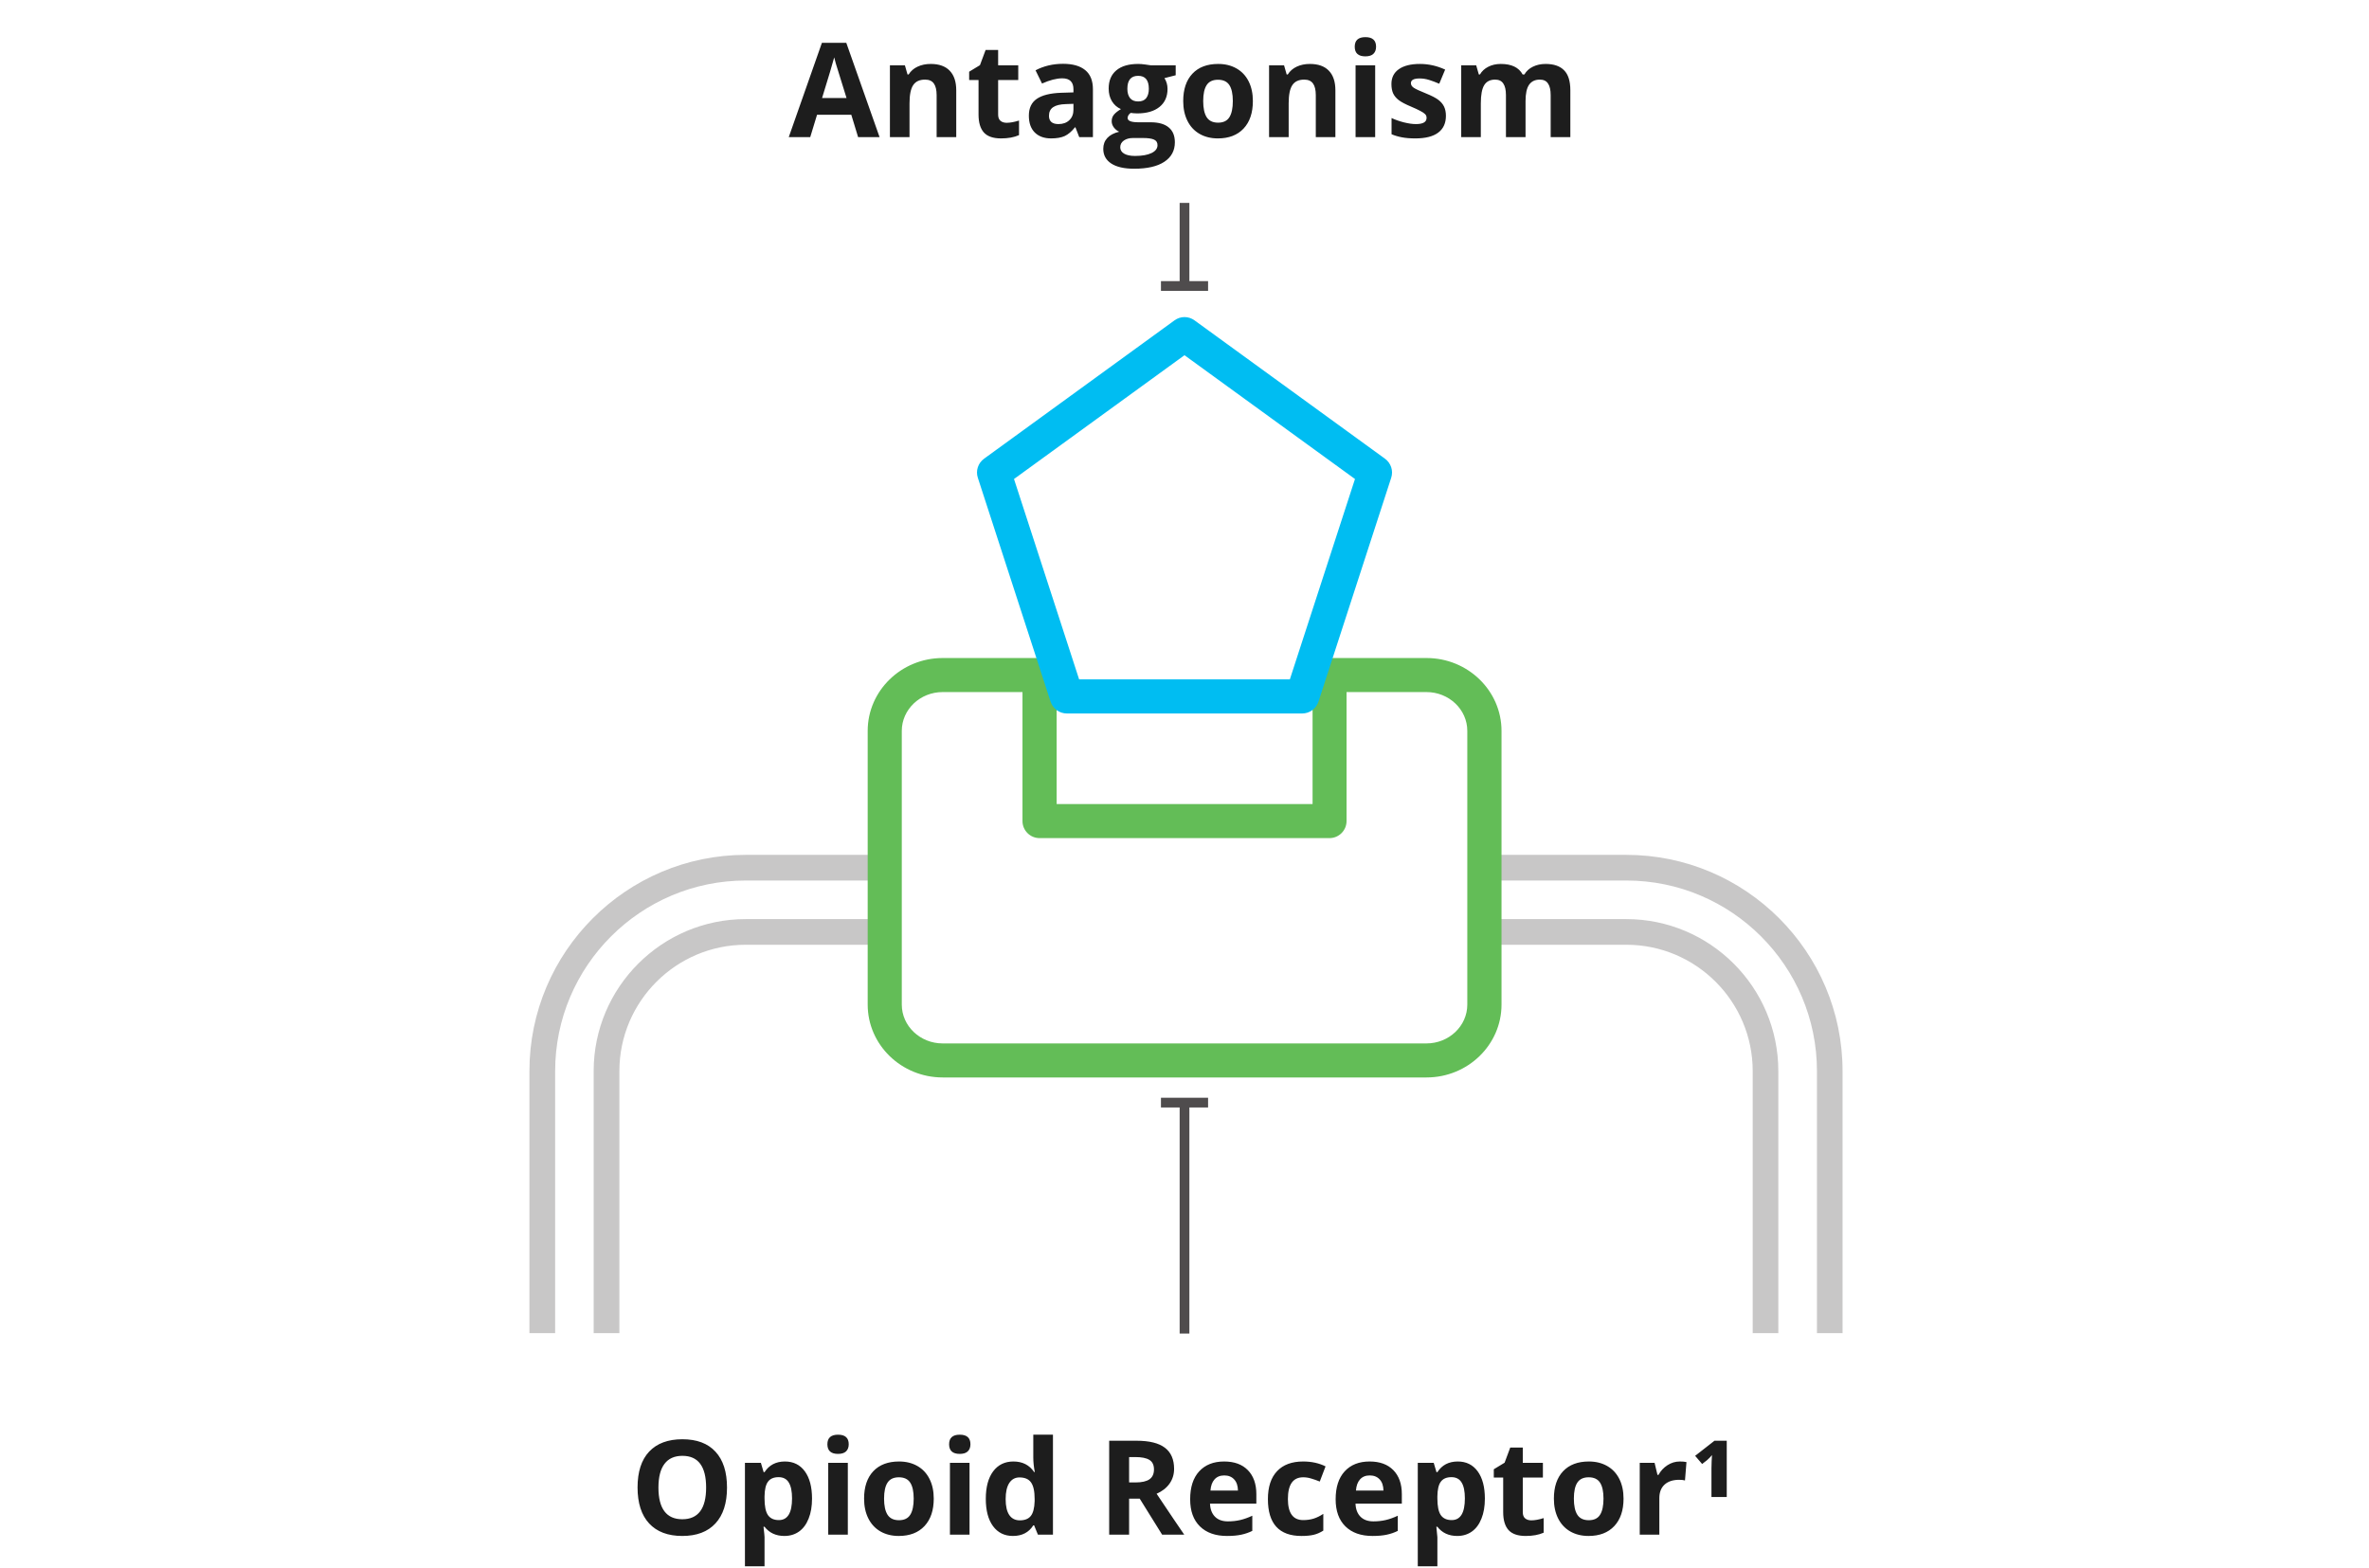 <svg width="216" height="143" viewBox="0 0 216 143" fill="none" xmlns="http://www.w3.org/2000/svg"><path d="M78.24 12.504L77.619 10.465H74.496L73.875 12.504H71.918L74.941 3.903H77.162L80.197 12.504H78.24ZM77.186 8.942C76.611 7.094 76.287 6.049 76.213 5.807C76.143 5.565 76.092 5.374 76.061 5.233C75.932 5.733 75.562 6.969 74.953 8.942H77.186ZM87.188 12.504H85.4V8.678C85.4 8.206 85.316 7.852 85.148 7.618C84.981 7.379 84.713 7.26 84.346 7.26C83.846 7.26 83.484 7.428 83.262 7.764C83.039 8.096 82.928 8.649 82.928 9.422V12.504H81.141V5.954H82.506L82.746 6.792H82.846C83.045 6.475 83.318 6.237 83.666 6.077C84.018 5.913 84.416 5.831 84.861 5.831C85.623 5.831 86.201 6.038 86.596 6.452C86.99 6.862 87.188 7.456 87.188 8.233V12.504ZM91.787 11.198C92.1 11.198 92.475 11.129 92.912 10.993V12.323C92.467 12.522 91.92 12.622 91.272 12.622C90.557 12.622 90.035 12.442 89.707 12.082C89.383 11.719 89.221 11.176 89.221 10.454V7.295H88.365V6.54L89.35 5.942L89.865 4.559H91.008V5.954H92.842V7.295H91.008V10.454C91.008 10.707 91.078 10.895 91.219 11.016C91.363 11.137 91.553 11.198 91.787 11.198ZM98.402 12.504L98.057 11.614H98.01C97.709 11.993 97.398 12.256 97.078 12.405C96.762 12.549 96.348 12.622 95.836 12.622C95.207 12.622 94.711 12.442 94.348 12.082C93.988 11.723 93.809 11.211 93.809 10.547C93.809 9.852 94.051 9.34 94.535 9.012C95.023 8.68 95.758 8.497 96.738 8.461L97.875 8.426V8.139C97.875 7.475 97.535 7.143 96.856 7.143C96.332 7.143 95.717 7.301 95.01 7.618L94.418 6.411C95.172 6.016 96.008 5.819 96.926 5.819C97.805 5.819 98.478 6.01 98.947 6.393C99.416 6.776 99.65 7.358 99.65 8.139V12.504H98.402ZM97.875 9.469L97.184 9.493C96.664 9.508 96.277 9.602 96.023 9.774C95.769 9.946 95.643 10.207 95.643 10.559C95.643 11.063 95.932 11.315 96.51 11.315C96.924 11.315 97.254 11.196 97.5 10.957C97.75 10.719 97.875 10.403 97.875 10.008V9.469ZM107.197 5.954V6.862L106.172 7.125C106.359 7.418 106.453 7.747 106.453 8.11C106.453 8.813 106.207 9.362 105.715 9.756C105.227 10.147 104.547 10.342 103.676 10.342L103.354 10.325L103.09 10.295C102.906 10.436 102.814 10.592 102.814 10.764C102.814 11.022 103.143 11.151 103.799 11.151H104.912C105.631 11.151 106.178 11.305 106.553 11.614C106.932 11.922 107.121 12.376 107.121 12.973C107.121 13.739 106.801 14.332 106.16 14.754C105.523 15.176 104.607 15.387 103.412 15.387C102.498 15.387 101.799 15.227 101.314 14.907C100.834 14.59 100.594 14.145 100.594 13.571C100.594 13.176 100.717 12.846 100.963 12.581C101.209 12.315 101.57 12.126 102.047 12.012C101.863 11.934 101.703 11.807 101.566 11.631C101.43 11.452 101.361 11.262 101.361 11.063C101.361 10.813 101.434 10.606 101.578 10.442C101.723 10.274 101.932 10.11 102.205 9.95C101.861 9.801 101.588 9.563 101.385 9.235C101.186 8.907 101.086 8.52 101.086 8.075C101.086 7.36 101.318 6.807 101.783 6.417C102.248 6.026 102.912 5.831 103.775 5.831C103.959 5.831 104.176 5.848 104.426 5.883C104.68 5.915 104.842 5.938 104.912 5.954H107.197ZM102.141 13.43C102.141 13.676 102.258 13.87 102.492 14.01C102.73 14.151 103.062 14.221 103.488 14.221C104.129 14.221 104.631 14.133 104.994 13.957C105.357 13.782 105.539 13.541 105.539 13.237C105.539 12.991 105.432 12.821 105.217 12.727C105.002 12.633 104.67 12.586 104.221 12.586H103.295C102.967 12.586 102.691 12.663 102.469 12.815C102.25 12.971 102.141 13.176 102.141 13.43ZM102.791 8.098C102.791 8.454 102.871 8.735 103.031 8.942C103.195 9.149 103.443 9.252 103.775 9.252C104.111 9.252 104.357 9.149 104.514 8.942C104.67 8.735 104.748 8.454 104.748 8.098C104.748 7.309 104.424 6.915 103.775 6.915C103.119 6.915 102.791 7.309 102.791 8.098ZM109.705 9.217C109.705 9.866 109.811 10.356 110.021 10.688C110.236 11.02 110.584 11.186 111.064 11.186C111.541 11.186 111.883 11.022 112.09 10.694C112.301 10.362 112.406 9.87 112.406 9.217C112.406 8.569 112.301 8.083 112.09 7.758C111.879 7.434 111.533 7.272 111.053 7.272C110.576 7.272 110.232 7.434 110.021 7.758C109.811 8.079 109.705 8.565 109.705 9.217ZM114.234 9.217C114.234 10.284 113.953 11.118 113.391 11.719C112.828 12.321 112.045 12.622 111.041 12.622C110.412 12.622 109.857 12.485 109.377 12.211C108.896 11.934 108.527 11.538 108.27 11.022C108.012 10.506 107.883 9.905 107.883 9.217C107.883 8.147 108.162 7.315 108.721 6.721C109.279 6.127 110.064 5.831 111.076 5.831C111.705 5.831 112.26 5.967 112.74 6.241C113.221 6.514 113.59 6.907 113.848 7.418C114.105 7.93 114.234 8.53 114.234 9.217ZM121.758 12.504H119.971V8.678C119.971 8.206 119.887 7.852 119.719 7.618C119.551 7.379 119.283 7.26 118.916 7.26C118.416 7.26 118.055 7.428 117.832 7.764C117.609 8.096 117.498 8.649 117.498 9.422V12.504H115.711V5.954H117.076L117.316 6.792H117.416C117.615 6.475 117.889 6.237 118.236 6.077C118.588 5.913 118.986 5.831 119.432 5.831C120.193 5.831 120.771 6.038 121.166 6.452C121.561 6.862 121.758 7.456 121.758 8.233V12.504ZM123.521 4.26C123.521 3.678 123.846 3.387 124.494 3.387C125.143 3.387 125.467 3.678 125.467 4.26C125.467 4.538 125.385 4.754 125.221 4.911C125.061 5.063 124.818 5.139 124.494 5.139C123.846 5.139 123.521 4.846 123.521 4.26ZM125.385 12.504H123.598V5.954H125.385V12.504ZM131.836 10.559C131.836 11.231 131.602 11.743 131.133 12.094C130.668 12.446 129.971 12.622 129.041 12.622C128.564 12.622 128.158 12.588 127.822 12.522C127.486 12.46 127.172 12.366 126.879 12.241V10.764C127.211 10.92 127.584 11.051 127.998 11.157C128.416 11.262 128.783 11.315 129.1 11.315C129.748 11.315 130.072 11.127 130.072 10.752C130.072 10.612 130.029 10.498 129.943 10.413C129.857 10.323 129.709 10.223 129.498 10.114C129.287 10.001 129.006 9.87 128.654 9.721C128.15 9.51 127.779 9.315 127.541 9.135C127.307 8.956 127.135 8.75 127.025 8.52C126.92 8.286 126.867 7.999 126.867 7.659C126.867 7.077 127.092 6.627 127.541 6.311C127.994 5.991 128.635 5.831 129.463 5.831C130.252 5.831 131.02 6.002 131.766 6.346L131.227 7.635C130.898 7.495 130.592 7.379 130.307 7.29C130.021 7.2 129.73 7.155 129.434 7.155C128.906 7.155 128.643 7.297 128.643 7.583C128.643 7.743 128.727 7.881 128.895 7.999C129.066 8.116 129.439 8.29 130.014 8.52C130.525 8.727 130.9 8.92 131.139 9.1C131.377 9.28 131.553 9.487 131.666 9.721C131.779 9.956 131.836 10.235 131.836 10.559ZM139.096 12.504H137.309V8.678C137.309 8.206 137.229 7.852 137.068 7.618C136.912 7.379 136.664 7.26 136.324 7.26C135.867 7.26 135.535 7.428 135.328 7.764C135.121 8.1 135.018 8.653 135.018 9.422V12.504H133.23V5.954H134.596L134.836 6.792H134.936C135.111 6.491 135.365 6.256 135.697 6.088C136.029 5.917 136.41 5.831 136.84 5.831C137.82 5.831 138.484 6.151 138.832 6.792H138.99C139.166 6.487 139.424 6.25 139.764 6.083C140.107 5.915 140.494 5.831 140.924 5.831C141.666 5.831 142.227 6.022 142.605 6.405C142.988 6.784 143.18 7.393 143.18 8.233V12.504H141.387V8.678C141.387 8.206 141.307 7.852 141.146 7.618C140.99 7.379 140.742 7.26 140.402 7.26C139.965 7.26 139.637 7.417 139.418 7.729C139.203 8.041 139.096 8.538 139.096 9.217V12.504Z" fill="#1D1D1D"/><mask id="mask0_20_8805" style="mask-type:luminance" maskUnits="userSpaceOnUse" x="44" y="73" width="128" height="51"><path d="M135.403 73.176V100.415H80.598V73.176H44.65V123.953H171.35V73.176H135.403Z" fill="white"/></mask><g mask="url(#mask0_20_8805)"><path d="M168.011 121.576H165.666V97.677C165.666 88.097 157.872 80.298 148.287 80.298H67.996C58.416 80.298 50.617 88.092 50.617 97.677V121.576H48.272V97.677C48.272 86.801 57.12 77.958 67.99 77.958H148.281C159.158 77.958 168 86.806 168 97.677V121.576H168.011ZM162.154 121.576H159.808V97.677C159.808 91.325 154.639 86.156 148.287 86.156H67.996C61.643 86.156 56.474 91.325 56.474 97.677V121.576H54.129V97.677C54.129 90.034 60.347 83.816 67.99 83.816H148.281C155.925 83.816 162.143 90.034 162.143 97.677V121.576H162.154Z" fill="#C8C7C7"/></g><path d="M130.058 98.257H85.951C82.18 98.257 79.114 95.277 79.114 91.614V66.651C79.114 62.988 82.18 60.008 85.951 60.008H94.788C95.644 60.008 96.343 60.702 96.343 61.562V73.326H119.677V61.562C119.677 60.707 120.37 60.008 121.231 60.008H130.069C133.839 60.008 136.905 62.988 136.905 66.651V91.614C136.905 95.277 133.839 98.257 130.069 98.257H130.058ZM85.951 63.112C83.896 63.112 82.223 64.698 82.223 66.651V91.614C82.223 93.567 83.896 95.154 85.951 95.154H130.058C132.113 95.154 133.785 93.567 133.785 91.614V66.651C133.785 64.698 132.113 63.112 130.058 63.112H122.775V74.875C122.775 75.731 122.081 76.43 121.22 76.43H94.783C93.928 76.43 93.228 75.736 93.228 74.875V63.112H85.945H85.951Z" fill="#63BD57"/><path d="M108.445 100.549H107.558V121.613H108.445V100.549Z" fill="#4F4C4D"/><path d="M110.15 100.108H105.853V100.995H110.15V100.108Z" fill="#4F4C4D"/><path d="M108.445 18.504H107.558V26.083H108.445V18.504Z" fill="#4F4C4D"/><path d="M110.15 25.637H105.853V26.524H110.15V25.637Z" fill="#4F4C4D"/><path d="M118.735 65.064H97.268C96.596 65.064 95.999 64.628 95.789 63.988L89.157 43.57C88.947 42.93 89.178 42.231 89.722 41.833L107.09 29.214C107.633 28.816 108.37 28.816 108.913 29.214L126.282 41.833C126.825 42.231 127.056 42.93 126.847 43.57L120.215 63.988C120.005 64.628 119.408 65.064 118.735 65.064ZM98.392 61.955H117.606L123.544 43.683L107.999 32.393L92.454 43.683L98.392 61.955Z" fill="#00BDF2"/><path d="M66.287 135.658C66.287 137.076 65.936 138.166 65.232 138.927C64.529 139.689 63.522 140.07 62.209 140.07C60.897 140.07 59.889 139.689 59.185 138.927C58.482 138.166 58.131 137.072 58.131 135.646C58.131 134.22 58.482 133.132 59.185 132.382C59.893 131.628 60.904 131.251 62.221 131.251C63.537 131.251 64.543 131.63 65.238 132.388C65.938 133.146 66.287 134.236 66.287 135.658ZM60.035 135.658C60.035 136.615 60.217 137.335 60.58 137.82C60.943 138.304 61.486 138.546 62.209 138.546C63.658 138.546 64.383 137.583 64.383 135.658C64.383 133.728 63.662 132.763 62.221 132.763C61.498 132.763 60.953 133.007 60.586 133.496C60.219 133.98 60.035 134.701 60.035 135.658ZM71.519 140.07C70.75 140.07 70.147 139.791 69.709 139.232H69.615C69.678 139.779 69.709 140.095 69.709 140.181V142.835H67.922V133.402H69.375L69.627 134.251H69.709C70.127 133.603 70.746 133.279 71.566 133.279C72.34 133.279 72.945 133.578 73.383 134.175C73.82 134.773 74.039 135.603 74.039 136.666C74.039 137.365 73.936 137.972 73.728 138.488C73.525 139.003 73.234 139.396 72.856 139.666C72.477 139.935 72.031 140.07 71.519 140.07ZM70.992 134.708C70.551 134.708 70.228 134.845 70.025 135.119C69.822 135.388 69.717 135.835 69.709 136.46V136.654C69.709 137.357 69.812 137.861 70.019 138.166C70.231 138.47 70.562 138.623 71.016 138.623C71.816 138.623 72.217 137.962 72.217 136.642C72.217 135.998 72.117 135.515 71.918 135.195C71.723 134.871 71.414 134.708 70.992 134.708ZM75.439 131.708C75.439 131.126 75.764 130.835 76.412 130.835C77.061 130.835 77.385 131.126 77.385 131.708C77.385 131.986 77.303 132.203 77.139 132.359C76.978 132.511 76.736 132.587 76.412 132.587C75.764 132.587 75.439 132.294 75.439 131.708ZM77.303 139.953H75.516V133.402H77.303V139.953ZM80.607 136.666C80.607 137.314 80.713 137.804 80.924 138.136C81.139 138.468 81.486 138.634 81.967 138.634C82.443 138.634 82.785 138.47 82.992 138.142C83.203 137.81 83.309 137.318 83.309 136.666C83.309 136.017 83.203 135.531 82.992 135.207C82.781 134.882 82.436 134.72 81.955 134.72C81.478 134.72 81.135 134.882 80.924 135.207C80.713 135.527 80.607 136.013 80.607 136.666ZM85.137 136.666C85.137 137.732 84.856 138.566 84.293 139.167C83.731 139.769 82.947 140.07 81.943 140.07C81.314 140.07 80.76 139.933 80.279 139.66C79.799 139.382 79.43 138.986 79.172 138.47C78.914 137.955 78.785 137.353 78.785 136.666C78.785 135.595 79.064 134.763 79.623 134.169C80.182 133.576 80.967 133.279 81.978 133.279C82.607 133.279 83.162 133.416 83.643 133.689C84.123 133.962 84.492 134.355 84.75 134.867C85.008 135.378 85.137 135.978 85.137 136.666ZM86.537 131.708C86.537 131.126 86.861 130.835 87.51 130.835C88.158 130.835 88.482 131.126 88.482 131.708C88.482 131.986 88.4 132.203 88.236 132.359C88.076 132.511 87.834 132.587 87.51 132.587C86.861 132.587 86.537 132.294 86.537 131.708ZM88.4 139.953H86.613V133.402H88.4V139.953ZM92.356 140.07C91.586 140.07 90.981 139.771 90.539 139.173C90.102 138.576 89.883 137.748 89.883 136.689C89.883 135.615 90.106 134.779 90.551 134.181C91 133.58 91.617 133.279 92.402 133.279C93.227 133.279 93.856 133.599 94.289 134.24H94.348C94.258 133.751 94.213 133.316 94.213 132.933V130.835H96.006V139.953H94.635L94.289 139.103H94.213C93.807 139.748 93.188 140.07 92.356 140.07ZM92.982 138.646C93.439 138.646 93.773 138.513 93.984 138.248C94.199 137.982 94.316 137.531 94.336 136.894V136.701C94.336 135.998 94.227 135.494 94.008 135.189C93.793 134.884 93.441 134.732 92.953 134.732C92.555 134.732 92.244 134.902 92.022 135.242C91.803 135.578 91.693 136.068 91.693 136.712C91.693 137.357 91.805 137.841 92.027 138.166C92.25 138.486 92.568 138.646 92.982 138.646ZM102.949 135.189H103.535C104.109 135.189 104.533 135.093 104.807 134.902C105.08 134.71 105.217 134.41 105.217 134C105.217 133.593 105.076 133.304 104.795 133.132C104.518 132.96 104.086 132.875 103.5 132.875H102.949V135.189ZM102.949 136.666V139.953H101.133V131.386H103.629C104.793 131.386 105.654 131.599 106.213 132.025C106.771 132.447 107.051 133.089 107.051 133.953C107.051 134.457 106.912 134.906 106.635 135.3C106.357 135.691 105.965 135.998 105.457 136.22C106.746 138.146 107.586 139.39 107.977 139.953H105.961L103.916 136.666H102.949ZM111.627 134.55C111.248 134.55 110.951 134.671 110.736 134.914C110.521 135.152 110.398 135.492 110.367 135.933H112.875C112.867 135.492 112.752 135.152 112.529 134.914C112.307 134.671 112.006 134.55 111.627 134.55ZM111.879 140.07C110.824 140.07 110 139.779 109.406 139.197C108.812 138.615 108.516 137.791 108.516 136.724C108.516 135.626 108.789 134.779 109.336 134.181C109.887 133.58 110.646 133.279 111.615 133.279C112.541 133.279 113.262 133.542 113.777 134.07C114.293 134.597 114.551 135.326 114.551 136.255V137.123H110.326C110.346 137.63 110.496 138.027 110.777 138.312C111.059 138.597 111.453 138.74 111.961 138.74C112.355 138.74 112.729 138.699 113.08 138.617C113.432 138.535 113.799 138.404 114.182 138.224V139.607C113.869 139.763 113.535 139.878 113.18 139.953C112.824 140.031 112.391 140.07 111.879 140.07ZM118.664 140.07C116.625 140.07 115.605 138.951 115.605 136.712C115.605 135.599 115.883 134.75 116.438 134.164C116.992 133.574 117.787 133.279 118.822 133.279C119.58 133.279 120.26 133.427 120.861 133.724L120.334 135.107C120.053 134.994 119.791 134.902 119.549 134.832C119.307 134.757 119.064 134.72 118.822 134.72C117.893 134.72 117.428 135.38 117.428 136.701C117.428 137.982 117.893 138.623 118.822 138.623C119.166 138.623 119.484 138.578 119.777 138.488C120.07 138.394 120.363 138.25 120.656 138.054V139.583C120.367 139.767 120.074 139.894 119.777 139.964C119.484 140.035 119.113 140.07 118.664 140.07ZM124.893 134.55C124.514 134.55 124.217 134.671 124.002 134.914C123.787 135.152 123.664 135.492 123.633 135.933H126.141C126.133 135.492 126.018 135.152 125.795 134.914C125.572 134.671 125.271 134.55 124.893 134.55ZM125.145 140.07C124.09 140.07 123.266 139.779 122.672 139.197C122.078 138.615 121.781 137.791 121.781 136.724C121.781 135.626 122.055 134.779 122.602 134.181C123.152 133.58 123.912 133.279 124.881 133.279C125.807 133.279 126.527 133.542 127.043 134.07C127.559 134.597 127.816 135.326 127.816 136.255V137.123H123.592C123.611 137.63 123.762 138.027 124.043 138.312C124.324 138.597 124.719 138.74 125.227 138.74C125.621 138.74 125.994 138.699 126.346 138.617C126.697 138.535 127.064 138.404 127.447 138.224V139.607C127.135 139.763 126.801 139.878 126.445 139.953C126.09 140.031 125.656 140.07 125.145 140.07ZM132.867 140.07C132.098 140.07 131.494 139.791 131.057 139.232H130.963C131.025 139.779 131.057 140.095 131.057 140.181V142.835H129.27V133.402H130.723L130.975 134.251H131.057C131.475 133.603 132.094 133.279 132.914 133.279C133.688 133.279 134.293 133.578 134.73 134.175C135.168 134.773 135.387 135.603 135.387 136.666C135.387 137.365 135.283 137.972 135.076 138.488C134.873 139.003 134.582 139.396 134.203 139.666C133.824 139.935 133.379 140.07 132.867 140.07ZM132.34 134.708C131.898 134.708 131.576 134.845 131.373 135.119C131.17 135.388 131.064 135.835 131.057 136.46V136.654C131.057 137.357 131.16 137.861 131.367 138.166C131.578 138.47 131.91 138.623 132.363 138.623C133.164 138.623 133.564 137.962 133.564 136.642C133.564 135.998 133.465 135.515 133.266 135.195C133.07 134.871 132.762 134.708 132.34 134.708ZM139.623 138.646C139.936 138.646 140.311 138.578 140.748 138.441V139.771C140.303 139.97 139.756 140.07 139.107 140.07C138.393 140.07 137.871 139.89 137.543 139.531C137.219 139.167 137.057 138.625 137.057 137.902V134.744H136.201V133.988L137.186 133.39L137.701 132.007H138.844V133.402H140.678V134.744H138.844V137.902C138.844 138.156 138.914 138.343 139.055 138.464C139.199 138.585 139.389 138.646 139.623 138.646ZM143.502 136.666C143.502 137.314 143.607 137.804 143.818 138.136C144.033 138.468 144.381 138.634 144.861 138.634C145.338 138.634 145.68 138.47 145.887 138.142C146.098 137.81 146.203 137.318 146.203 136.666C146.203 136.017 146.098 135.531 145.887 135.207C145.676 134.882 145.33 134.72 144.85 134.72C144.373 134.72 144.029 134.882 143.818 135.207C143.607 135.527 143.502 136.013 143.502 136.666ZM148.031 136.666C148.031 137.732 147.75 138.566 147.188 139.167C146.625 139.769 145.842 140.07 144.838 140.07C144.209 140.07 143.654 139.933 143.174 139.66C142.693 139.382 142.324 138.986 142.066 138.47C141.809 137.955 141.68 137.353 141.68 136.666C141.68 135.595 141.959 134.763 142.518 134.169C143.076 133.576 143.861 133.279 144.873 133.279C145.502 133.279 146.057 133.416 146.537 133.689C147.018 133.962 147.387 134.355 147.645 134.867C147.902 135.378 148.031 135.978 148.031 136.666ZM153.164 133.279C153.406 133.279 153.607 133.296 153.768 133.332L153.633 135.007C153.488 134.968 153.312 134.949 153.105 134.949C152.535 134.949 152.09 135.095 151.77 135.388C151.453 135.681 151.295 136.091 151.295 136.619V139.953H149.508V133.402H150.861L151.125 134.503H151.213C151.416 134.136 151.689 133.841 152.033 133.619C152.381 133.392 152.758 133.279 153.164 133.279ZM157.441 136.519H156.047V133.906L156.064 133.25L156.094 132.693C155.988 132.833 155.842 132.986 155.654 133.15L155.197 133.507L154.559 132.763L156.322 131.386H157.441V136.519Z" fill="#1D1D1D"/></svg>
